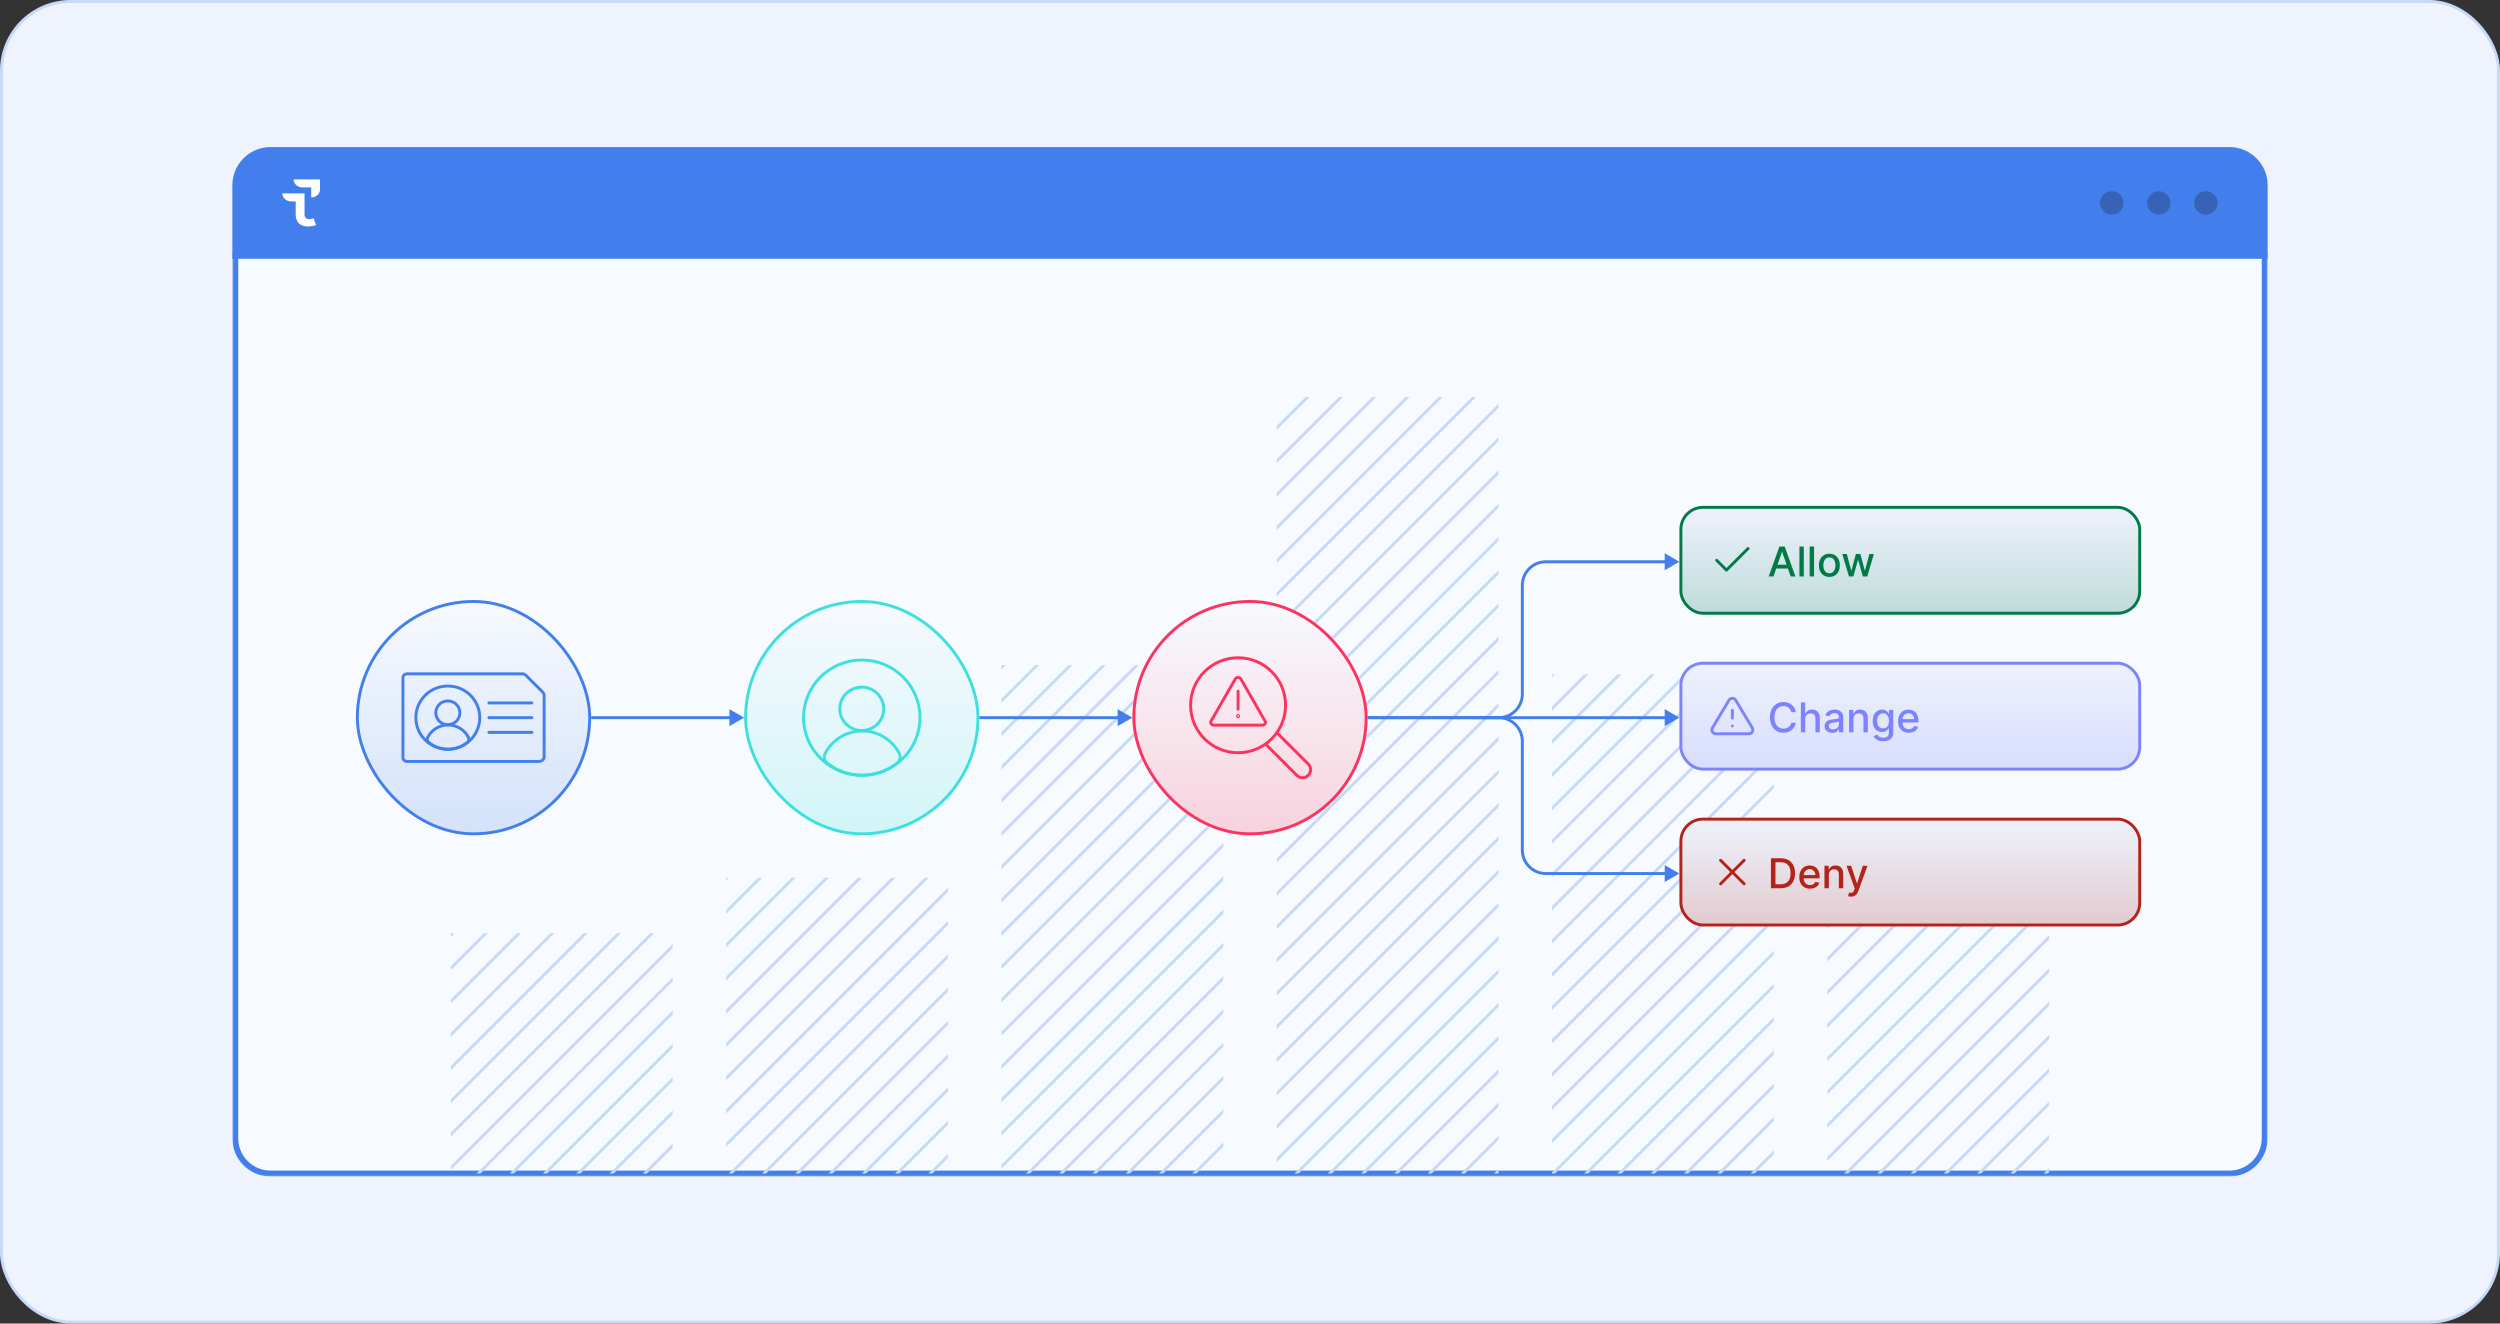 <svg xmlns="http://www.w3.org/2000/svg" width="850" height="450" viewBox="0 0 850 450" fill="none"><rect x="0" y="0" width="850" height="450" fill="#333333" stroke="none"/><rect x="0.5" y="0.5" width="849" height="449" rx="23.5" fill="#EEF3FD"></rect><rect x="0.5" y="0.5" width="849" height="449" rx="23.5" stroke="#C7D9F9"></rect><path d="M758 50.5C764.904 50.5 770.5 56.096 770.5 63V87.5H79.5V63C79.5 56.096 85.096 50.5 92 50.5H758Z" fill="#437FEC"></path><path d="M758 50.5C764.904 50.5 770.5 56.096 770.5 63V87.5H79.5V63C79.5 56.096 85.096 50.5 92 50.5H758Z" stroke="#437FEC"></path><path d="M108.8 61V63.719L108.8 64.585L108.784 64.569C108.789 64.575 108.794 64.581 108.8 64.587V64.597C108.771 65.005 108.64 65.389 108.431 65.728C108.297 65.947 108.132 66.148 107.939 66.324C107.852 66.405 107.758 66.478 107.661 66.547C107.659 66.549 107.655 66.551 107.652 66.553L107.652 66.553C107.649 66.555 107.645 66.557 107.643 66.559L107.635 66.566C107.132 66.915 106.504 67.124 105.821 67.124H105.81V63.721H105.808V63.712H102.625C101.884 63.667 101.214 63.377 100.719 62.931C100.63 62.853 100.549 62.768 100.473 62.68L100.463 62.667L100.452 62.654C100.067 62.198 99.837 61.629 99.837 61.01V61H108.8Z" fill="white"></path><path d="M105.135 74.514C105.609 74.514 106.156 74.379 106.604 74.175L107.45 76.521C106.578 76.837 105.858 76.974 104.937 76.996C102.275 77.086 100.534 75.71 100.534 72.936V68.478H100.531V68.481H98.832L98.826 68.48C98.813 68.478 98.802 68.476 98.788 68.476C98.047 68.431 97.377 68.141 96.882 67.695C96.793 67.617 96.712 67.532 96.636 67.444C96.238 66.984 96 66.405 96 65.773V65.764H103.544V72.936C103.544 73.995 104.19 74.514 105.135 74.514Z" fill="white"></path><circle opacity="0.32" cx="718" cy="69" r="4" fill="#1D2745"></circle><circle opacity="0.32" cx="734" cy="69" r="4" fill="#1D2745"></circle><circle opacity="0.32" cx="750" cy="69" r="4" fill="#1D2745"></circle><mask id="path-7-outside-1_9084_2951" maskUnits="userSpaceOnUse" x="79" y="86" width="692" height="314" fill="black"><rect fill="white" x="79" y="86" width="692" height="314"></rect><path d="M80 87H770V387C770 393.627 764.627 399 758 399H92C85.373 399 80 393.627 80 387V87Z"></path></mask><path d="M80 87H770V387C770 393.627 764.627 399 758 399H92C85.373 399 80 393.627 80 387V87Z" fill="#F7FAFE"></path><path d="M80 87V86H79V87H80ZM770 87H771V86H770V87ZM80 88H770V86H80V88ZM769 87V387H771V87H769ZM758 398H92V400H758V398ZM81 387V87H79V387H81ZM92 398C85.925 398 81 393.075 81 387H79C79 394.18 84.82 400 92 400V398ZM769 387C769 393.075 764.075 398 758 398V400C765.18 400 771 394.18 771 387H769Z" fill="#437FEC" mask="url(#path-7-outside-1_9084_2951)"></path><g clip-path="url(#clip0_9084_2951)"><line x1="-36.435" y1="405.77" x2="238.629" y2="130.705" stroke="#C7D9F9"></line><line x1="-30.779" y1="411.427" x2="244.286" y2="136.362" stroke="#C7D9F9"></line><line x1="-25.122" y1="417.084" x2="249.943" y2="142.019" stroke="#C7D9F9"></line><line x1="-19.465" y1="422.74" x2="255.6" y2="147.676" stroke="#C7D9F9"></line><line x1="-13.808" y1="428.397" x2="261.257" y2="153.333" stroke="#C7D9F9"></line><line x1="-8.151" y1="434.054" x2="266.913" y2="158.99" stroke="#C7D9F9"></line><line x1="-2.494" y1="439.711" x2="272.57" y2="164.647" stroke="#C7D9F9"></line><line x1="3.163" y1="445.368" x2="278.227" y2="170.303" stroke="#C7D9F9"></line><line x1="8.82" y1="451.025" x2="283.884" y2="175.96" stroke="#C7D9F9"></line><line x1="14.476" y1="456.682" x2="289.541" y2="181.617" stroke="#C7D9F9"></line><line x1="20.133" y1="462.339" x2="295.198" y2="187.274" stroke="#C7D9F9"></line><line x1="25.79" y1="467.995" x2="300.855" y2="192.931" stroke="#C7D9F9"></line><line x1="31.447" y1="473.652" x2="306.512" y2="198.588" stroke="#C7D9F9"></line><line x1="37.104" y1="479.309" x2="312.168" y2="204.245" stroke="#C7D9F9"></line><line x1="42.761" y1="484.966" x2="317.825" y2="209.901" stroke="#C7D9F9"></line><line x1="48.417" y1="490.623" x2="323.482" y2="215.558" stroke="#C7D9F9"></line><line x1="54.074" y1="496.28" x2="329.139" y2="221.215" stroke="#C7D9F9"></line><line x1="59.731" y1="501.936" x2="334.796" y2="226.872" stroke="#C7D9F9"></line><line x1="65.388" y1="507.593" x2="340.453" y2="232.529" stroke="#C7D9F9"></line><line x1="71.045" y1="513.25" x2="346.109" y2="238.186" stroke="#C7D9F9"></line><line x1="76.702" y1="518.907" x2="351.766" y2="243.842" stroke="#C7D9F9"></line><line x1="82.359" y1="524.564" x2="357.423" y2="249.499" stroke="#C7D9F9"></line><line x1="88.015" y1="530.221" x2="363.08" y2="255.156" stroke="#C7D9F9"></line><line x1="93.672" y1="535.878" x2="368.737" y2="260.813" stroke="#C7D9F9"></line><line x1="99.329" y1="541.534" x2="374.394" y2="266.47" stroke="#C7D9F9"></line><line x1="104.986" y1="547.191" x2="380.051" y2="272.127" stroke="#C7D9F9"></line><line x1="110.643" y1="552.848" x2="385.707" y2="277.784" stroke="#C7D9F9"></line><line x1="116.3" y1="558.505" x2="391.364" y2="283.441" stroke="#C7D9F9"></line><line x1="121.957" y1="564.162" x2="397.021" y2="289.097" stroke="#C7D9F9"></line><line x1="127.613" y1="569.819" x2="402.678" y2="294.754" stroke="#C7D9F9"></line><line x1="133.27" y1="575.476" x2="408.335" y2="300.411" stroke="#C7D9F9"></line><line x1="138.927" y1="581.133" x2="413.992" y2="306.068" stroke="#C7D9F9"></line><line x1="144.584" y1="586.789" x2="419.648" y2="311.725" stroke="#C7D9F9"></line><line x1="150.241" y1="592.446" x2="425.305" y2="317.382" stroke="#C7D9F9"></line></g><g clip-path="url(#clip1_9084_2951)"><line x1="57.127" y1="386.671" x2="332.191" y2="111.607" stroke="#C7D9F9"></line><line x1="62.784" y1="392.328" x2="337.848" y2="117.264" stroke="#C7D9F9"></line><line x1="68.441" y1="397.985" x2="343.505" y2="122.921" stroke="#C7D9F9"></line><line x1="74.097" y1="403.642" x2="349.162" y2="128.577" stroke="#C7D9F9"></line><line x1="79.754" y1="409.299" x2="354.819" y2="134.234" stroke="#C7D9F9"></line><line x1="85.411" y1="414.956" x2="360.476" y2="139.891" stroke="#C7D9F9"></line><line x1="91.068" y1="420.613" x2="366.133" y2="145.548" stroke="#C7D9F9"></line><line x1="96.725" y1="426.269" x2="371.789" y2="151.205" stroke="#C7D9F9"></line><line x1="102.382" y1="431.926" x2="377.446" y2="156.862" stroke="#C7D9F9"></line><line x1="108.039" y1="437.583" x2="383.103" y2="162.518" stroke="#C7D9F9"></line><line x1="113.696" y1="443.24" x2="388.76" y2="168.175" stroke="#C7D9F9"></line><line x1="119.352" y1="448.897" x2="394.417" y2="173.832" stroke="#C7D9F9"></line><line x1="125.009" y1="454.554" x2="400.074" y2="179.489" stroke="#C7D9F9"></line><line x1="130.666" y1="460.21" x2="405.73" y2="185.146" stroke="#C7D9F9"></line><line x1="136.323" y1="465.867" x2="411.387" y2="190.803" stroke="#C7D9F9"></line><line x1="141.98" y1="471.524" x2="417.044" y2="196.46" stroke="#C7D9F9"></line><line x1="147.637" y1="477.181" x2="422.701" y2="202.117" stroke="#C7D9F9"></line><line x1="153.293" y1="482.838" x2="428.358" y2="207.773" stroke="#C7D9F9"></line><line x1="158.95" y1="488.495" x2="434.015" y2="213.43" stroke="#C7D9F9"></line><line x1="164.607" y1="494.152" x2="439.672" y2="219.087" stroke="#C7D9F9"></line><line x1="170.264" y1="499.808" x2="445.328" y2="224.744" stroke="#C7D9F9"></line><line x1="175.921" y1="505.465" x2="450.985" y2="230.401" stroke="#C7D9F9"></line><line x1="181.578" y1="511.122" x2="456.642" y2="236.057" stroke="#C7D9F9"></line><line x1="187.235" y1="516.779" x2="462.299" y2="241.714" stroke="#C7D9F9"></line><line x1="192.891" y1="522.436" x2="467.956" y2="247.371" stroke="#C7D9F9"></line><line x1="198.548" y1="528.093" x2="473.613" y2="253.028" stroke="#C7D9F9"></line><line x1="204.205" y1="533.749" x2="479.27" y2="258.685" stroke="#C7D9F9"></line><line x1="209.862" y1="539.406" x2="484.927" y2="264.342" stroke="#C7D9F9"></line><line x1="215.519" y1="545.063" x2="490.583" y2="269.999" stroke="#C7D9F9"></line><line x1="221.176" y1="550.72" x2="496.24" y2="275.656" stroke="#C7D9F9"></line><line x1="226.832" y1="556.377" x2="501.897" y2="281.312" stroke="#C7D9F9"></line><line x1="232.489" y1="562.034" x2="507.554" y2="286.969" stroke="#C7D9F9"></line><line x1="238.146" y1="567.691" x2="513.211" y2="292.626" stroke="#C7D9F9"></line><line x1="243.803" y1="573.348" x2="518.868" y2="298.283" stroke="#C7D9F9"></line></g><g clip-path="url(#clip2_9084_2951)"><line x1="150.689" y1="314.96" x2="425.753" y2="39.896" stroke="#C7D9F9"></line><line x1="156.346" y1="320.617" x2="431.41" y2="45.553" stroke="#C7D9F9"></line><line x1="162.003" y1="326.274" x2="437.067" y2="51.21" stroke="#C7D9F9"></line><line x1="167.659" y1="331.931" x2="442.724" y2="56.866" stroke="#C7D9F9"></line><line x1="173.316" y1="337.588" x2="448.381" y2="62.523" stroke="#C7D9F9"></line><line x1="178.973" y1="343.245" x2="454.038" y2="68.18" stroke="#C7D9F9"></line><line x1="184.63" y1="348.902" x2="459.695" y2="73.837" stroke="#C7D9F9"></line><line x1="190.287" y1="354.558" x2="465.351" y2="79.494" stroke="#C7D9F9"></line><line x1="195.944" y1="360.215" x2="471.008" y2="85.151" stroke="#C7D9F9"></line><line x1="201.601" y1="365.872" x2="476.665" y2="90.808" stroke="#C7D9F9"></line><line x1="207.258" y1="371.529" x2="482.322" y2="96.465" stroke="#C7D9F9"></line><line x1="212.914" y1="377.186" x2="487.979" y2="102.121" stroke="#C7D9F9"></line><line x1="218.571" y1="382.843" x2="493.636" y2="107.778" stroke="#C7D9F9"></line><line x1="224.228" y1="388.499" x2="499.293" y2="113.435" stroke="#C7D9F9"></line><line x1="229.885" y1="394.156" x2="504.949" y2="119.092" stroke="#C7D9F9"></line><line x1="235.542" y1="399.813" x2="510.606" y2="124.749" stroke="#C7D9F9"></line><line x1="241.199" y1="405.47" x2="516.263" y2="130.406" stroke="#C7D9F9"></line><line x1="246.855" y1="411.127" x2="521.92" y2="136.062" stroke="#C7D9F9"></line><line x1="252.512" y1="416.784" x2="527.577" y2="141.719" stroke="#C7D9F9"></line><line x1="258.169" y1="422.441" x2="533.234" y2="147.376" stroke="#C7D9F9"></line><line x1="263.826" y1="428.097" x2="538.89" y2="153.033" stroke="#C7D9F9"></line><line x1="269.483" y1="433.754" x2="544.547" y2="158.69" stroke="#C7D9F9"></line><line x1="275.14" y1="439.411" x2="550.204" y2="164.347" stroke="#C7D9F9"></line><line x1="280.797" y1="445.068" x2="555.861" y2="170.004" stroke="#C7D9F9"></line><line x1="286.453" y1="450.725" x2="561.518" y2="175.66" stroke="#C7D9F9"></line><line x1="292.11" y1="456.382" x2="567.175" y2="181.317" stroke="#C7D9F9"></line><line x1="297.767" y1="462.039" x2="572.832" y2="186.974" stroke="#C7D9F9"></line><line x1="303.424" y1="467.696" x2="578.489" y2="192.631" stroke="#C7D9F9"></line><line x1="309.081" y1="473.352" x2="584.145" y2="198.288" stroke="#C7D9F9"></line><line x1="314.738" y1="479.009" x2="589.802" y2="203.945" stroke="#C7D9F9"></line><line x1="320.394" y1="484.666" x2="595.459" y2="209.601" stroke="#C7D9F9"></line><line x1="326.051" y1="490.323" x2="601.116" y2="215.258" stroke="#C7D9F9"></line><line x1="331.708" y1="495.98" x2="606.773" y2="220.915" stroke="#C7D9F9"></line><line x1="337.365" y1="501.637" x2="612.43" y2="226.572" stroke="#C7D9F9"></line></g><g clip-path="url(#clip3_9084_2951)"><line x1="244.251" y1="324.021" x2="519.315" y2="48.957" stroke="#C7D9F9"></line><line x1="249.908" y1="329.678" x2="524.972" y2="54.614" stroke="#C7D9F9"></line><line x1="255.565" y1="335.335" x2="530.629" y2="60.271" stroke="#C7D9F9"></line><line x1="261.221" y1="340.992" x2="536.286" y2="65.927" stroke="#C7D9F9"></line><line x1="266.878" y1="346.649" x2="541.943" y2="71.584" stroke="#C7D9F9"></line><line x1="272.535" y1="352.306" x2="547.6" y2="77.241" stroke="#C7D9F9"></line><line x1="278.192" y1="357.963" x2="553.257" y2="82.898" stroke="#C7D9F9"></line><line x1="283.849" y1="363.619" x2="558.913" y2="88.555" stroke="#C7D9F9"></line><line x1="289.506" y1="369.276" x2="564.57" y2="94.212" stroke="#C7D9F9"></line><line x1="295.163" y1="374.933" x2="570.227" y2="99.868" stroke="#C7D9F9"></line><line x1="300.82" y1="380.59" x2="575.884" y2="105.526" stroke="#C7D9F9"></line><line x1="306.476" y1="386.247" x2="581.541" y2="111.182" stroke="#C7D9F9"></line><line x1="312.133" y1="391.904" x2="587.198" y2="116.839" stroke="#C7D9F9"></line><line x1="317.79" y1="397.561" x2="592.855" y2="122.496" stroke="#C7D9F9"></line><line x1="323.447" y1="403.217" x2="598.512" y2="128.153" stroke="#C7D9F9"></line><line x1="329.104" y1="408.874" x2="604.168" y2="133.81" stroke="#C7D9F9"></line><line x1="334.761" y1="414.531" x2="609.825" y2="139.467" stroke="#C7D9F9"></line><line x1="340.417" y1="420.188" x2="615.482" y2="145.123" stroke="#C7D9F9"></line><line x1="346.074" y1="425.845" x2="621.139" y2="150.78" stroke="#C7D9F9"></line><line x1="351.731" y1="431.502" x2="626.796" y2="156.437" stroke="#C7D9F9"></line><line x1="357.388" y1="437.158" x2="632.452" y2="162.094" stroke="#C7D9F9"></line><line x1="363.045" y1="442.815" x2="638.109" y2="167.751" stroke="#C7D9F9"></line><line x1="368.702" y1="448.472" x2="643.766" y2="173.408" stroke="#C7D9F9"></line><line x1="374.359" y1="454.129" x2="649.423" y2="179.065" stroke="#C7D9F9"></line><line x1="380.015" y1="459.786" x2="655.08" y2="184.721" stroke="#C7D9F9"></line><line x1="385.672" y1="465.443" x2="660.737" y2="190.378" stroke="#C7D9F9"></line><line x1="391.329" y1="471.1" x2="666.394" y2="196.035" stroke="#C7D9F9"></line><line x1="396.986" y1="476.757" x2="672.051" y2="201.692" stroke="#C7D9F9"></line><line x1="402.643" y1="482.413" x2="677.707" y2="207.349" stroke="#C7D9F9"></line><line x1="408.3" y1="488.07" x2="683.364" y2="213.006" stroke="#C7D9F9"></line><line x1="413.957" y1="493.727" x2="689.021" y2="218.662" stroke="#C7D9F9"></line><line x1="419.613" y1="499.384" x2="694.678" y2="224.319" stroke="#C7D9F9"></line><line x1="425.27" y1="505.041" x2="700.335" y2="229.976" stroke="#C7D9F9"></line><line x1="430.927" y1="510.698" x2="705.992" y2="235.633" stroke="#C7D9F9"></line></g><g clip-path="url(#clip4_9084_2951)"><line x1="337.813" y1="317.644" x2="612.878" y2="42.579" stroke="#C7D9F9"></line><line x1="343.47" y1="323.3" x2="618.534" y2="48.236" stroke="#C7D9F9"></line><line x1="349.127" y1="328.957" x2="624.191" y2="53.893" stroke="#C7D9F9"></line><line x1="354.783" y1="334.614" x2="629.848" y2="59.549" stroke="#C7D9F9"></line><line x1="360.44" y1="340.271" x2="635.505" y2="65.206" stroke="#C7D9F9"></line><line x1="366.097" y1="345.928" x2="641.162" y2="70.863" stroke="#C7D9F9"></line><line x1="371.754" y1="351.585" x2="646.819" y2="76.52" stroke="#C7D9F9"></line><line x1="377.411" y1="357.241" x2="652.475" y2="82.177" stroke="#C7D9F9"></line><line x1="383.068" y1="362.898" x2="658.132" y2="87.834" stroke="#C7D9F9"></line><line x1="388.725" y1="368.555" x2="663.789" y2="93.491" stroke="#C7D9F9"></line><line x1="394.382" y1="374.212" x2="669.446" y2="99.148" stroke="#C7D9F9"></line><line x1="400.038" y1="379.869" x2="675.103" y2="104.804" stroke="#C7D9F9"></line><line x1="405.695" y1="385.526" x2="680.76" y2="110.461" stroke="#C7D9F9"></line><line x1="411.352" y1="391.183" x2="686.417" y2="116.118" stroke="#C7D9F9"></line><line x1="417.009" y1="396.84" x2="692.074" y2="121.775" stroke="#C7D9F9"></line><line x1="422.666" y1="402.496" x2="697.73" y2="127.432" stroke="#C7D9F9"></line><line x1="428.323" y1="408.153" x2="703.387" y2="133.089" stroke="#C7D9F9"></line><line x1="433.979" y1="413.81" x2="709.044" y2="138.745" stroke="#C7D9F9"></line><line x1="439.636" y1="419.467" x2="714.701" y2="144.402" stroke="#C7D9F9"></line><line x1="445.293" y1="425.124" x2="720.358" y2="150.059" stroke="#C7D9F9"></line><line x1="450.95" y1="430.78" x2="726.014" y2="155.716" stroke="#C7D9F9"></line><line x1="456.607" y1="436.437" x2="731.671" y2="161.373" stroke="#C7D9F9"></line><line x1="462.264" y1="442.094" x2="737.328" y2="167.03" stroke="#C7D9F9"></line><line x1="467.921" y1="447.751" x2="742.985" y2="172.687" stroke="#C7D9F9"></line><line x1="473.577" y1="453.408" x2="748.642" y2="178.343" stroke="#C7D9F9"></line><line x1="479.234" y1="459.065" x2="754.299" y2="184" stroke="#C7D9F9"></line><line x1="484.891" y1="464.722" x2="759.956" y2="189.657" stroke="#C7D9F9"></line><line x1="490.548" y1="470.379" x2="765.613" y2="195.314" stroke="#C7D9F9"></line><line x1="496.205" y1="476.035" x2="771.269" y2="200.971" stroke="#C7D9F9"></line><line x1="501.862" y1="481.692" x2="776.926" y2="206.628" stroke="#C7D9F9"></line><line x1="507.519" y1="487.349" x2="782.583" y2="212.285" stroke="#C7D9F9"></line><line x1="513.175" y1="493.006" x2="788.24" y2="217.942" stroke="#C7D9F9"></line><line x1="518.832" y1="498.663" x2="793.897" y2="223.598" stroke="#C7D9F9"></line><line x1="524.489" y1="504.32" x2="799.554" y2="229.255" stroke="#C7D9F9"></line></g><g clip-path="url(#clip5_9084_2951)"><line x1="431.375" y1="380.305" x2="706.439" y2="105.241" stroke="#C7D9F9"></line><line x1="437.031" y1="385.962" x2="712.096" y2="110.898" stroke="#C7D9F9"></line><line x1="442.688" y1="391.619" x2="717.753" y2="116.555" stroke="#C7D9F9"></line><line x1="448.345" y1="397.276" x2="723.41" y2="122.211" stroke="#C7D9F9"></line><line x1="454.002" y1="402.933" x2="729.067" y2="127.868" stroke="#C7D9F9"></line><line x1="459.659" y1="408.59" x2="734.723" y2="133.525" stroke="#C7D9F9"></line><line x1="465.316" y1="414.247" x2="740.38" y2="139.182" stroke="#C7D9F9"></line><line x1="470.973" y1="419.903" x2="746.037" y2="144.839" stroke="#C7D9F9"></line><line x1="476.63" y1="425.56" x2="751.694" y2="150.496" stroke="#C7D9F9"></line><line x1="482.286" y1="431.217" x2="757.351" y2="156.152" stroke="#C7D9F9"></line><line x1="487.943" y1="436.874" x2="763.008" y2="161.809" stroke="#C7D9F9"></line><line x1="493.6" y1="442.531" x2="768.665" y2="167.466" stroke="#C7D9F9"></line><line x1="499.257" y1="448.188" x2="774.322" y2="173.123" stroke="#C7D9F9"></line><line x1="504.914" y1="453.844" x2="779.978" y2="178.78" stroke="#C7D9F9"></line><line x1="510.571" y1="459.501" x2="785.635" y2="184.437" stroke="#C7D9F9"></line><line x1="516.228" y1="465.158" x2="791.292" y2="190.094" stroke="#C7D9F9"></line><line x1="521.884" y1="470.815" x2="796.949" y2="195.751" stroke="#C7D9F9"></line><line x1="527.541" y1="476.472" x2="802.606" y2="201.407" stroke="#C7D9F9"></line><line x1="533.198" y1="482.129" x2="808.263" y2="207.064" stroke="#C7D9F9"></line><line x1="538.855" y1="487.786" x2="813.919" y2="212.721" stroke="#C7D9F9"></line><line x1="544.512" y1="493.442" x2="819.576" y2="218.378" stroke="#C7D9F9"></line><line x1="550.169" y1="499.099" x2="825.233" y2="224.035" stroke="#C7D9F9"></line><line x1="555.825" y1="504.756" x2="830.89" y2="229.692" stroke="#C7D9F9"></line><line x1="561.482" y1="510.413" x2="836.547" y2="235.349" stroke="#C7D9F9"></line><line x1="567.139" y1="516.07" x2="842.204" y2="241.005" stroke="#C7D9F9"></line><line x1="572.796" y1="521.727" x2="847.861" y2="246.662" stroke="#C7D9F9"></line><line x1="578.453" y1="527.384" x2="853.517" y2="252.319" stroke="#C7D9F9"></line><line x1="584.11" y1="533.04" x2="859.174" y2="257.976" stroke="#C7D9F9"></line><line x1="589.767" y1="538.697" x2="864.831" y2="263.633" stroke="#C7D9F9"></line><line x1="595.424" y1="544.354" x2="870.488" y2="269.29" stroke="#C7D9F9"></line><line x1="601.08" y1="550.011" x2="876.145" y2="274.946" stroke="#C7D9F9"></line><line x1="606.737" y1="555.668" x2="881.802" y2="280.603" stroke="#C7D9F9"></line><line x1="612.394" y1="561.325" x2="887.459" y2="286.26" stroke="#C7D9F9"></line><line x1="618.051" y1="566.982" x2="893.116" y2="291.917" stroke="#C7D9F9"></line></g><rect x="571.5" y="172.5" width="156" height="36" rx="7.5" fill="#EEF3FD"></rect><rect x="571.5" y="172.5" width="156" height="36" rx="7.5" fill="url(#paint0_linear_9084_2951)"></rect><rect x="571.5" y="172.5" width="156" height="36" rx="7.5" stroke="#027A48"></rect><path d="M594.333 186.5L587 193.833L583.667 190.5" stroke="#027A48" stroke-linecap="round" stroke-linejoin="round"></path><path d="M602.979 196H601.348L605.012 185.818H606.787L610.451 196H608.82L605.942 187.668H605.862L602.979 196ZM603.252 192.013H608.542V193.305H603.252V192.013ZM613.289 185.818V196H611.802V185.818H613.289ZM616.775 185.818V196H615.288V185.818H616.775ZM621.991 196.154C621.275 196.154 620.651 195.99 620.117 195.662C619.583 195.334 619.169 194.875 618.874 194.285C618.579 193.695 618.432 193.005 618.432 192.217C618.432 191.424 618.579 190.732 618.874 190.138C619.169 189.545 619.583 189.085 620.117 188.756C620.651 188.428 621.275 188.264 621.991 188.264C622.707 188.264 623.332 188.428 623.866 188.756C624.399 189.085 624.814 189.545 625.108 190.138C625.403 190.732 625.551 191.424 625.551 192.217C625.551 193.005 625.403 193.695 625.108 194.285C624.814 194.875 624.399 195.334 623.866 195.662C623.332 195.99 622.707 196.154 621.991 196.154ZM621.996 194.906C622.46 194.906 622.845 194.784 623.15 194.538C623.455 194.293 623.68 193.967 623.826 193.559C623.975 193.151 624.05 192.702 624.05 192.212C624.05 191.724 623.975 191.277 623.826 190.869C623.68 190.458 623.455 190.129 623.15 189.88C622.845 189.631 622.46 189.507 621.996 189.507C621.529 189.507 621.141 189.631 620.833 189.88C620.528 190.129 620.301 190.458 620.152 190.869C620.006 191.277 619.933 191.724 619.933 192.212C619.933 192.702 620.006 193.151 620.152 193.559C620.301 193.967 620.528 194.293 620.833 194.538C621.141 194.784 621.529 194.906 621.996 194.906ZM628.633 196L626.386 188.364H627.922L629.419 193.972H629.493L630.995 188.364H632.531L634.023 193.947H634.097L635.584 188.364H637.12L634.878 196H633.361L631.81 190.487H631.696L630.145 196H628.633Z" fill="#027A48"></path><rect x="571.5" y="225.5" width="156" height="36" rx="7.5" fill="#EEF3FD"></rect><rect x="571.5" y="225.5" width="156" height="36" rx="7.5" fill="url(#paint1_linear_9084_2951)"></rect><rect x="571.5" y="225.5" width="156" height="36" rx="7.5" stroke="#7D83FF"></rect><path d="M587.86 238.073L582.213 247.5C582.096 247.702 582.035 247.93 582.034 248.163C582.034 248.396 582.094 248.625 582.209 248.827C582.324 249.029 582.491 249.198 582.691 249.316C582.892 249.434 583.12 249.497 583.353 249.5H594.646C594.879 249.497 595.107 249.434 595.308 249.316C595.508 249.198 595.675 249.029 595.79 248.827C595.905 248.625 595.966 248.396 595.965 248.163C595.964 247.93 595.903 247.702 595.786 247.5L590.14 238.073C590.021 237.877 589.853 237.715 589.654 237.603C589.454 237.49 589.229 237.431 589 237.431C588.77 237.431 588.545 237.49 588.345 237.603C588.146 237.715 587.978 237.877 587.86 238.073Z" stroke="#7D83FF" stroke-linecap="round" stroke-linejoin="round"></path><path d="M589 241.5V244.167" stroke="#7D83FF" stroke-linecap="round" stroke-linejoin="round"></path><path d="M589 246.833H589.007" stroke="#7D83FF" stroke-linecap="round" stroke-linejoin="round"></path><path d="M610.575 242.129H609.024C608.964 241.798 608.853 241.506 608.691 241.254C608.529 241.002 608.33 240.789 608.094 240.613C607.859 240.437 607.596 240.305 607.304 240.215C607.016 240.126 606.709 240.081 606.384 240.081C605.798 240.081 605.272 240.228 604.808 240.523C604.348 240.818 603.983 241.251 603.714 241.821C603.449 242.391 603.317 243.087 603.317 243.909C603.317 244.738 603.449 245.437 603.714 246.007C603.983 246.577 604.349 247.008 604.813 247.3C605.277 247.591 605.799 247.737 606.379 247.737C606.701 247.737 607.006 247.694 607.294 247.608C607.586 247.518 607.849 247.388 608.085 247.215C608.32 247.043 608.519 246.832 608.681 246.584C608.847 246.332 608.961 246.044 609.024 245.719L610.575 245.724C610.492 246.224 610.332 246.685 610.093 247.106C609.858 247.523 609.554 247.885 609.183 248.19C608.815 248.491 608.394 248.725 607.92 248.891C607.446 249.056 606.929 249.139 606.369 249.139C605.488 249.139 604.702 248.93 604.013 248.513C603.323 248.092 602.78 247.49 602.382 246.708C601.988 245.926 601.79 244.993 601.79 243.909C601.79 242.822 601.989 241.889 602.387 241.11C602.785 240.328 603.328 239.728 604.018 239.31C604.707 238.889 605.491 238.679 606.369 238.679C606.91 238.679 607.413 238.757 607.881 238.913C608.351 239.065 608.774 239.29 609.148 239.589C609.523 239.884 609.833 240.245 610.078 240.673C610.323 241.097 610.489 241.582 610.575 242.129ZM613.781 244.466V249H612.294V238.818H613.761V242.607H613.855C614.034 242.196 614.308 241.869 614.676 241.627C615.044 241.385 615.524 241.264 616.117 241.264C616.641 241.264 617.098 241.372 617.49 241.587C617.884 241.803 618.189 242.124 618.404 242.552C618.623 242.976 618.732 243.506 618.732 244.143V249H617.246V244.322C617.246 243.762 617.102 243.327 616.813 243.019C616.525 242.708 616.124 242.552 615.61 242.552C615.259 242.552 614.944 242.626 614.666 242.776C614.391 242.925 614.173 243.143 614.014 243.432C613.859 243.717 613.781 244.062 613.781 244.466ZM622.938 249.169C622.454 249.169 622.017 249.08 621.626 248.901C621.235 248.718 620.925 248.455 620.696 248.11C620.471 247.765 620.358 247.343 620.358 246.842C620.358 246.411 620.441 246.057 620.607 245.778C620.772 245.5 620.996 245.28 621.278 245.117C621.56 244.955 621.874 244.832 622.222 244.749C622.57 244.666 622.925 244.603 623.286 244.56C623.744 244.507 624.115 244.464 624.4 244.431C624.685 244.395 624.892 244.337 625.021 244.257C625.151 244.178 625.215 244.048 625.215 243.869V243.835C625.215 243.4 625.093 243.064 624.847 242.825C624.606 242.587 624.244 242.467 623.764 242.467C623.263 242.467 622.869 242.578 622.58 242.8C622.295 243.019 622.098 243.263 621.989 243.531L620.592 243.213C620.758 242.749 620.999 242.375 621.318 242.089C621.639 241.801 622.009 241.592 622.426 241.463C622.844 241.33 623.283 241.264 623.744 241.264C624.049 241.264 624.372 241.301 624.713 241.374C625.058 241.443 625.379 241.572 625.678 241.761C625.979 241.95 626.226 242.22 626.419 242.572C626.611 242.92 626.707 243.372 626.707 243.929V249H625.255V247.956H625.195C625.099 248.148 624.955 248.337 624.763 248.523C624.571 248.708 624.324 248.862 624.022 248.985C623.721 249.108 623.359 249.169 622.938 249.169ZM623.262 247.976C623.673 247.976 624.024 247.895 624.316 247.732C624.61 247.57 624.834 247.358 624.987 247.096C625.142 246.831 625.22 246.547 625.22 246.246V245.261C625.167 245.314 625.065 245.364 624.912 245.411C624.763 245.454 624.592 245.492 624.4 245.525C624.208 245.555 624.021 245.583 623.838 245.609C623.656 245.633 623.503 245.652 623.381 245.669C623.093 245.705 622.829 245.767 622.59 245.853C622.355 245.939 622.166 246.063 622.024 246.226C621.884 246.385 621.815 246.597 621.815 246.862C621.815 247.23 621.951 247.509 622.222 247.697C622.494 247.883 622.841 247.976 623.262 247.976ZM630.173 244.466V249H628.687V241.364H630.114V242.607H630.208C630.384 242.202 630.659 241.877 631.033 241.632C631.411 241.387 631.887 241.264 632.46 241.264C632.981 241.264 633.436 241.374 633.827 241.592C634.219 241.808 634.522 242.129 634.737 242.557C634.953 242.984 635.06 243.513 635.06 244.143V249H633.574V244.322C633.574 243.768 633.43 243.336 633.141 243.024C632.853 242.709 632.457 242.552 631.953 242.552C631.608 242.552 631.302 242.626 631.033 242.776C630.768 242.925 630.558 243.143 630.402 243.432C630.25 243.717 630.173 244.062 630.173 244.466ZM640.256 252.023C639.649 252.023 639.127 251.943 638.69 251.784C638.255 251.625 637.901 251.415 637.626 251.153C637.351 250.891 637.145 250.604 637.009 250.293L638.287 249.766C638.376 249.911 638.496 250.066 638.645 250.228C638.797 250.394 639.003 250.535 639.261 250.651C639.523 250.767 639.86 250.825 640.271 250.825C640.834 250.825 641.3 250.687 641.668 250.412C642.036 250.14 642.219 249.706 642.219 249.109V247.608H642.125C642.036 247.77 641.906 247.951 641.737 248.15C641.571 248.349 641.343 248.521 641.051 248.667C640.759 248.813 640.38 248.886 639.913 248.886C639.309 248.886 638.766 248.745 638.282 248.463C637.801 248.178 637.42 247.759 637.138 247.205C636.86 246.648 636.721 245.964 636.721 245.152C636.721 244.34 636.858 243.644 637.134 243.064C637.412 242.484 637.793 242.04 638.277 241.732C638.761 241.42 639.309 241.264 639.923 241.264C640.397 241.264 640.779 241.344 641.071 241.503C641.363 241.659 641.59 241.841 641.752 242.05C641.918 242.259 642.045 242.442 642.135 242.602H642.244V241.364H643.701V249.169C643.701 249.825 643.549 250.364 643.244 250.785C642.939 251.206 642.526 251.517 642.006 251.719C641.489 251.922 640.905 252.023 640.256 252.023ZM640.241 247.653C640.668 247.653 641.03 247.553 641.325 247.354C641.623 247.152 641.848 246.864 642.001 246.489C642.156 246.112 642.234 245.659 642.234 245.132C642.234 244.618 642.158 244.166 642.006 243.775C641.853 243.384 641.629 243.079 641.335 242.86C641.04 242.638 640.675 242.527 640.241 242.527C639.793 242.527 639.42 242.643 639.122 242.875C638.824 243.104 638.598 243.415 638.446 243.81C638.297 244.204 638.222 244.645 638.222 245.132C638.222 245.633 638.299 246.072 638.451 246.45C638.603 246.827 638.829 247.122 639.127 247.335C639.429 247.547 639.8 247.653 640.241 247.653ZM648.986 249.154C648.233 249.154 647.585 248.993 647.042 248.672C646.502 248.347 646.084 247.891 645.789 247.305C645.497 246.715 645.352 246.024 645.352 245.232C645.352 244.449 645.497 243.76 645.789 243.163C646.084 242.567 646.495 242.101 647.022 241.766C647.552 241.432 648.172 241.264 648.881 241.264C649.312 241.264 649.73 241.335 650.134 241.478C650.539 241.621 650.902 241.844 651.223 242.149C651.545 242.454 651.798 242.85 651.984 243.337C652.169 243.821 652.262 244.41 652.262 245.102V245.629H646.192V244.516H650.805C650.805 244.125 650.726 243.778 650.567 243.477C650.408 243.172 650.184 242.931 649.896 242.756C649.611 242.58 649.276 242.492 648.891 242.492C648.474 242.492 648.109 242.595 647.798 242.8C647.489 243.003 647.251 243.268 647.082 243.596C646.916 243.921 646.833 244.274 646.833 244.655V245.525C646.833 246.035 646.923 246.469 647.102 246.827C647.284 247.185 647.537 247.459 647.862 247.648C648.187 247.833 648.567 247.926 649.001 247.926C649.282 247.926 649.539 247.886 649.771 247.807C650.003 247.724 650.204 247.601 650.373 247.439C650.542 247.277 650.671 247.076 650.761 246.837L652.168 247.091C652.055 247.505 651.853 247.868 651.561 248.18C651.273 248.488 650.91 248.728 650.472 248.901C650.038 249.07 649.543 249.154 648.986 249.154Z" fill="#7D83FF"></path><rect x="571.5" y="278.5" width="156" height="36" rx="7.5" fill="#EEF3FD"></rect><rect x="571.5" y="278.5" width="156" height="36" rx="7.5" fill="url(#paint2_linear_9084_2951)"></rect><rect x="571.5" y="278.5" width="156" height="36" rx="7.5" stroke="#B42318"></rect><path d="M593 292.5L585 300.5" stroke="#B42318" stroke-linecap="round" stroke-linejoin="round"></path><path d="M585 292.5L593 300.5" stroke="#B42318" stroke-linecap="round" stroke-linejoin="round"></path><path d="M605.415 302H602.119V291.818H605.519C606.517 291.818 607.374 292.022 608.089 292.43C608.805 292.834 609.354 293.416 609.735 294.175C610.12 294.93 610.312 295.837 610.312 296.894C610.312 297.955 610.118 298.866 609.73 299.629C609.346 300.391 608.789 300.978 608.06 301.388C607.33 301.796 606.449 302 605.415 302ZM603.655 300.658H605.33C606.106 300.658 606.75 300.512 607.264 300.22C607.778 299.925 608.162 299.499 608.418 298.942C608.673 298.382 608.8 297.7 608.8 296.894C608.8 296.095 608.673 295.418 608.418 294.861C608.166 294.304 607.79 293.881 607.289 293.593C606.789 293.305 606.167 293.161 605.425 293.161H603.655V300.658ZM615.394 302.154C614.642 302.154 613.994 301.993 613.45 301.672C612.91 301.347 612.492 300.891 612.197 300.305C611.906 299.715 611.76 299.024 611.76 298.232C611.76 297.449 611.906 296.76 612.197 296.163C612.492 295.567 612.903 295.101 613.43 294.766C613.961 294.432 614.58 294.264 615.29 294.264C615.72 294.264 616.138 294.335 616.542 294.478C616.947 294.621 617.31 294.844 617.631 295.149C617.953 295.454 618.206 295.85 618.392 296.337C618.577 296.821 618.67 297.41 618.67 298.102V298.629H612.6V297.516H617.214C617.214 297.125 617.134 296.778 616.975 296.477C616.816 296.172 616.592 295.931 616.304 295.756C616.019 295.58 615.684 295.492 615.3 295.492C614.882 295.492 614.517 295.595 614.206 295.8C613.898 296.003 613.659 296.268 613.49 296.596C613.324 296.921 613.241 297.274 613.241 297.655V298.525C613.241 299.035 613.331 299.469 613.51 299.827C613.692 300.185 613.946 300.459 614.27 300.648C614.595 300.833 614.975 300.926 615.409 300.926C615.691 300.926 615.948 300.886 616.18 300.807C616.412 300.724 616.612 300.601 616.781 300.439C616.95 300.277 617.079 300.076 617.169 299.837L618.576 300.091C618.463 300.505 618.261 300.868 617.969 301.18C617.681 301.488 617.318 301.728 616.881 301.901C616.446 302.07 615.951 302.154 615.394 302.154ZM621.806 297.466V302H620.32V294.364H621.746V295.607H621.841C622.017 295.202 622.292 294.877 622.666 294.632C623.044 294.387 623.52 294.264 624.093 294.264C624.613 294.264 625.069 294.374 625.46 294.592C625.851 294.808 626.155 295.129 626.37 295.557C626.585 295.984 626.693 296.513 626.693 297.143V302H625.207V297.322C625.207 296.768 625.063 296.336 624.774 296.024C624.486 295.709 624.09 295.552 623.586 295.552C623.241 295.552 622.935 295.626 622.666 295.776C622.401 295.925 622.191 296.143 622.035 296.432C621.882 296.717 621.806 297.062 621.806 297.466ZM629.353 304.864C629.131 304.864 628.929 304.845 628.746 304.809C628.564 304.776 628.428 304.739 628.339 304.7L628.697 303.482C628.969 303.554 629.21 303.586 629.423 303.576C629.635 303.566 629.822 303.487 629.984 303.337C630.15 303.188 630.296 302.945 630.422 302.607L630.606 302.099L627.812 294.364H629.403L631.337 300.29H631.416L633.35 294.364H634.946L631.799 303.019C631.653 303.417 631.468 303.753 631.242 304.028C631.017 304.307 630.748 304.516 630.437 304.655C630.125 304.794 629.764 304.864 629.353 304.864Z" fill="#B42318"></path><rect x="253.5" y="204.5" width="79" height="79" rx="39.5" fill="#F7FAFE"></rect><rect x="253.5" y="204.5" width="79" height="79" rx="39.5" fill="url(#paint3_linear_9084_2951)"></rect><rect x="253.5" y="204.5" width="79" height="79" rx="39.5" stroke="#3DE0DF" stroke-linejoin="round"></rect><path d="M293 263.59C303.934 263.59 312.8 254.819 312.8 244C312.8 233.181 303.934 224.41 293 224.41C282.066 224.41 273.2 233.181 273.2 244C273.2 254.819 282.066 263.59 293 263.59Z" stroke="#3DE0DF" stroke-miterlimit="10" stroke-linecap="round"></path><path d="M293.15 263.587C297.649 263.587 301.783 262.042 305.038 259.459C306.032 258.671 306.349 257.3 305.767 256.184C303.403 251.652 298.667 248.538 293.15 248.538C287.638 248.538 282.902 251.652 280.538 256.184C279.956 257.3 280.272 258.674 281.262 259.459C284.518 262.042 288.652 263.587 293.15 263.587Z" stroke="#3DE0DF" stroke-miterlimit="10" stroke-linecap="round"></path><path d="M293 248.386C297.118 248.386 300.457 245.084 300.457 241.01C300.457 236.937 297.118 233.635 293 233.635C288.882 233.635 285.543 236.937 285.543 241.01C285.543 245.084 288.882 248.386 293 248.386Z" stroke="#3DE0DF" stroke-miterlimit="10" stroke-linecap="round"></path><rect x="385.5" y="204.5" width="79" height="79" rx="39.5" fill="#F7FAFE"></rect><rect x="385.5" y="204.5" width="79" height="79" rx="39.5" fill="url(#paint4_linear_9084_2951)"></rect><rect x="385.5" y="204.5" width="79" height="79" rx="39.5" stroke="#FC335F" stroke-linejoin="round"></rect><path d="M420.945 235.036V241.125M420.945 255.927C429.862 255.927 437.09 248.699 437.09 239.782C437.09 230.865 429.862 223.637 420.945 223.637C412.028 223.637 404.8 230.865 404.8 239.782C404.8 248.699 412.028 255.927 420.945 255.927ZM419.992 230.864L411.74 245.208C411.386 245.823 411.901 246.547 412.691 246.547H429.195C429.987 246.547 430.499 245.823 430.145 245.208L421.893 230.864C421.502 230.182 420.383 230.182 419.989 230.864H419.992ZM420.945 243.69C421.064 243.69 421.159 243.595 421.159 243.476C421.159 243.358 421.064 243.262 420.945 243.262C420.827 243.262 420.731 243.358 420.731 243.476C420.731 243.595 420.827 243.69 420.945 243.69ZM444.812 259.785L434.125 249.098C433.066 250.595 431.759 251.902 430.262 252.961L440.948 263.648C441.999 264.699 443.716 264.699 444.767 263.648L444.812 263.603C445.863 262.552 445.863 260.836 444.812 259.785Z" stroke="#FC335F" stroke-miterlimit="10" stroke-linecap="round"></path><rect x="121.5" y="204.5" width="79" height="79" rx="39.5" fill="#F7FAFE"></rect><rect x="121.5" y="204.5" width="79" height="79" rx="39.5" fill="url(#paint5_linear_9084_2951)"></rect><rect x="121.5" y="204.5" width="79" height="79" rx="39.5" stroke="#437FEC" stroke-linejoin="round"></rect><path d="M178.809 229.609C178.484 229.285 178.038 229.103 177.578 229.103H138.473C137.662 229.103 137 229.658 137 230.34V257.66C137 258.342 137.662 258.897 138.473 258.897H183.18C184.181 258.897 185 258.207 185 257.355V236.525C185 236.065 184.818 235.625 184.493 235.292L178.802 229.603L178.809 229.609Z" stroke="#437FEC" stroke-linecap="round" stroke-linejoin="round"></path><path d="M152.255 254.748C158.255 254.748 163.12 249.935 163.12 243.998C163.12 238.06 158.255 233.247 152.255 233.247C146.254 233.247 141.389 238.06 141.389 243.998C141.389 249.935 146.254 254.748 152.255 254.748Z" stroke="#437FEC" stroke-linecap="round" stroke-linejoin="round"></path><path d="M152.255 246.398C154.516 246.398 156.349 244.587 156.349 242.353C156.349 240.119 154.516 238.308 152.255 238.308C149.994 238.308 148.163 240.119 148.163 242.353C148.163 244.587 149.994 246.398 152.255 246.398Z" stroke="#437FEC" stroke-linecap="round" stroke-linejoin="round"></path><path d="M166.225 238.988H180.832" stroke="#437FEC" stroke-linecap="round" stroke-linejoin="round"></path><path d="M166.225 243.999H180.832" stroke="#437FEC" stroke-linecap="round" stroke-linejoin="round"></path><path d="M152.344 254.749C154.812 254.749 157.078 253.903 158.864 252.483C159.406 252.05 159.582 251.299 159.264 250.683C157.965 248.193 155.367 246.487 152.344 246.487C149.318 246.487 146.721 248.2 145.422 250.683C145.104 251.299 145.28 252.05 145.822 252.483C147.608 253.903 149.874 254.749 152.344 254.749Z" stroke="#437FEC" stroke-linecap="round" stroke-linejoin="round"></path><path d="M166.225 249.005H180.832" stroke="#437FEC" stroke-linecap="round" stroke-linejoin="round"></path><path d="M253 244L248 241.113V246.887L253 244ZM201 244.5L248.5 244.5V243.5L201 243.5L201 244.5Z" fill="#437FEC"></path><path d="M385 244L380 241.113V246.887L385 244ZM333 244.5L380.5 244.5V243.5L333 243.5L333 244.5Z" fill="#437FEC"></path><path d="M525.589 297L525.589 297.5L525.589 297ZM571 297L566 294.113L566 299.887L571 297ZM465 244.5L509.589 244.5L509.589 243.5L465 243.5L465 244.5ZM517.089 252L517.089 289L518.089 289L518.089 252L517.089 252ZM525.589 297.5L566.5 297.5L566.5 296.5L525.589 296.5L525.589 297.5ZM517.089 289C517.089 293.694 520.895 297.5 525.589 297.5L525.589 296.5C521.447 296.5 518.089 293.142 518.089 289L517.089 289ZM509.589 244.5C513.731 244.5 517.089 247.858 517.089 252L518.089 252C518.089 247.306 514.284 243.5 509.589 243.5L509.589 244.5Z" fill="#437FEC"></path><path d="M525.589 191L525.589 190.5L525.589 191ZM571 191L566 193.887L566 188.113L571 191ZM465 243.5L509.589 243.5L509.589 244.5L465 244.5L465 243.5ZM517.089 236L517.089 199L518.089 199L518.089 236L517.089 236ZM525.589 190.5L566.5 190.5L566.5 191.5L525.589 191.5L525.589 190.5ZM517.089 199C517.089 194.306 520.895 190.5 525.589 190.5L525.589 191.5C521.447 191.5 518.089 194.858 518.089 199L517.089 199ZM509.589 243.5C513.731 243.5 517.089 240.142 517.089 236L518.089 236C518.089 240.694 514.284 244.5 509.589 244.5L509.589 243.5Z" fill="#437FEC"></path><path d="M571 244L566 241.113L566 246.887L571 244ZM500.877 244.5L566.5 244.5L566.5 243.5L500.877 243.5L500.877 244.5Z" fill="#437FEC"></path><defs><linearGradient id="paint0_linear_9084_2951" x1="649.5" y1="172" x2="649.5" y2="209" gradientUnits="userSpaceOnUse"><stop stop-color="#027A48" stop-opacity="0"></stop><stop offset="1" stop-color="#027A48" stop-opacity="0.2"></stop></linearGradient><linearGradient id="paint1_linear_9084_2951" x1="649.5" y1="225" x2="649.5" y2="262" gradientUnits="userSpaceOnUse"><stop stop-color="#7D83FF" stop-opacity="0"></stop><stop offset="1" stop-color="#7D83FF" stop-opacity="0.2"></stop></linearGradient><linearGradient id="paint2_linear_9084_2951" x1="649.5" y1="278" x2="649.5" y2="315" gradientUnits="userSpaceOnUse"><stop stop-color="#B42318" stop-opacity="0"></stop><stop offset="1" stop-color="#B42318" stop-opacity="0.2"></stop></linearGradient><linearGradient id="paint3_linear_9084_2951" x1="293" y1="284" x2="293" y2="204" gradientUnits="userSpaceOnUse"><stop stop-color="#3DE0DF" stop-opacity="0.2"></stop><stop offset="1" stop-color="#3DE0DF" stop-opacity="0"></stop></linearGradient><linearGradient id="paint4_linear_9084_2951" x1="425" y1="204" x2="425" y2="284" gradientUnits="userSpaceOnUse"><stop stop-color="#FC335F" stop-opacity="0"></stop><stop offset="1" stop-color="#FC335F" stop-opacity="0.2"></stop></linearGradient><linearGradient id="paint5_linear_9084_2951" x1="161" y1="284" x2="161" y2="204" gradientUnits="userSpaceOnUse"><stop stop-color="#437FEC" stop-opacity="0.2"></stop><stop offset="1" stop-color="#437FEC" stop-opacity="0"></stop></linearGradient><clipPath id="clip0_9084_2951"><rect width="75.429" height="81.714" fill="white" transform="translate(153.289 317.286)"></rect></clipPath><clipPath id="clip1_9084_2951"><rect width="75.429" height="100.571" fill="white" transform="translate(246.885 298.428)"></rect></clipPath><clipPath id="clip2_9084_2951"><rect width="75.429" height="172.857" fill="white" transform="translate(340.482 226.143)"></rect></clipPath><clipPath id="clip3_9084_2951"><rect width="75.429" height="264" fill="white" transform="translate(434.078 135)"></rect></clipPath><clipPath id="clip4_9084_2951"><rect width="75.429" height="169.714" fill="white" transform="translate(527.675 229.286)"></rect></clipPath><clipPath id="clip5_9084_2951"><rect width="75.429" height="106.857" fill="white" transform="translate(621.271 292.143)"></rect></clipPath></defs></svg>